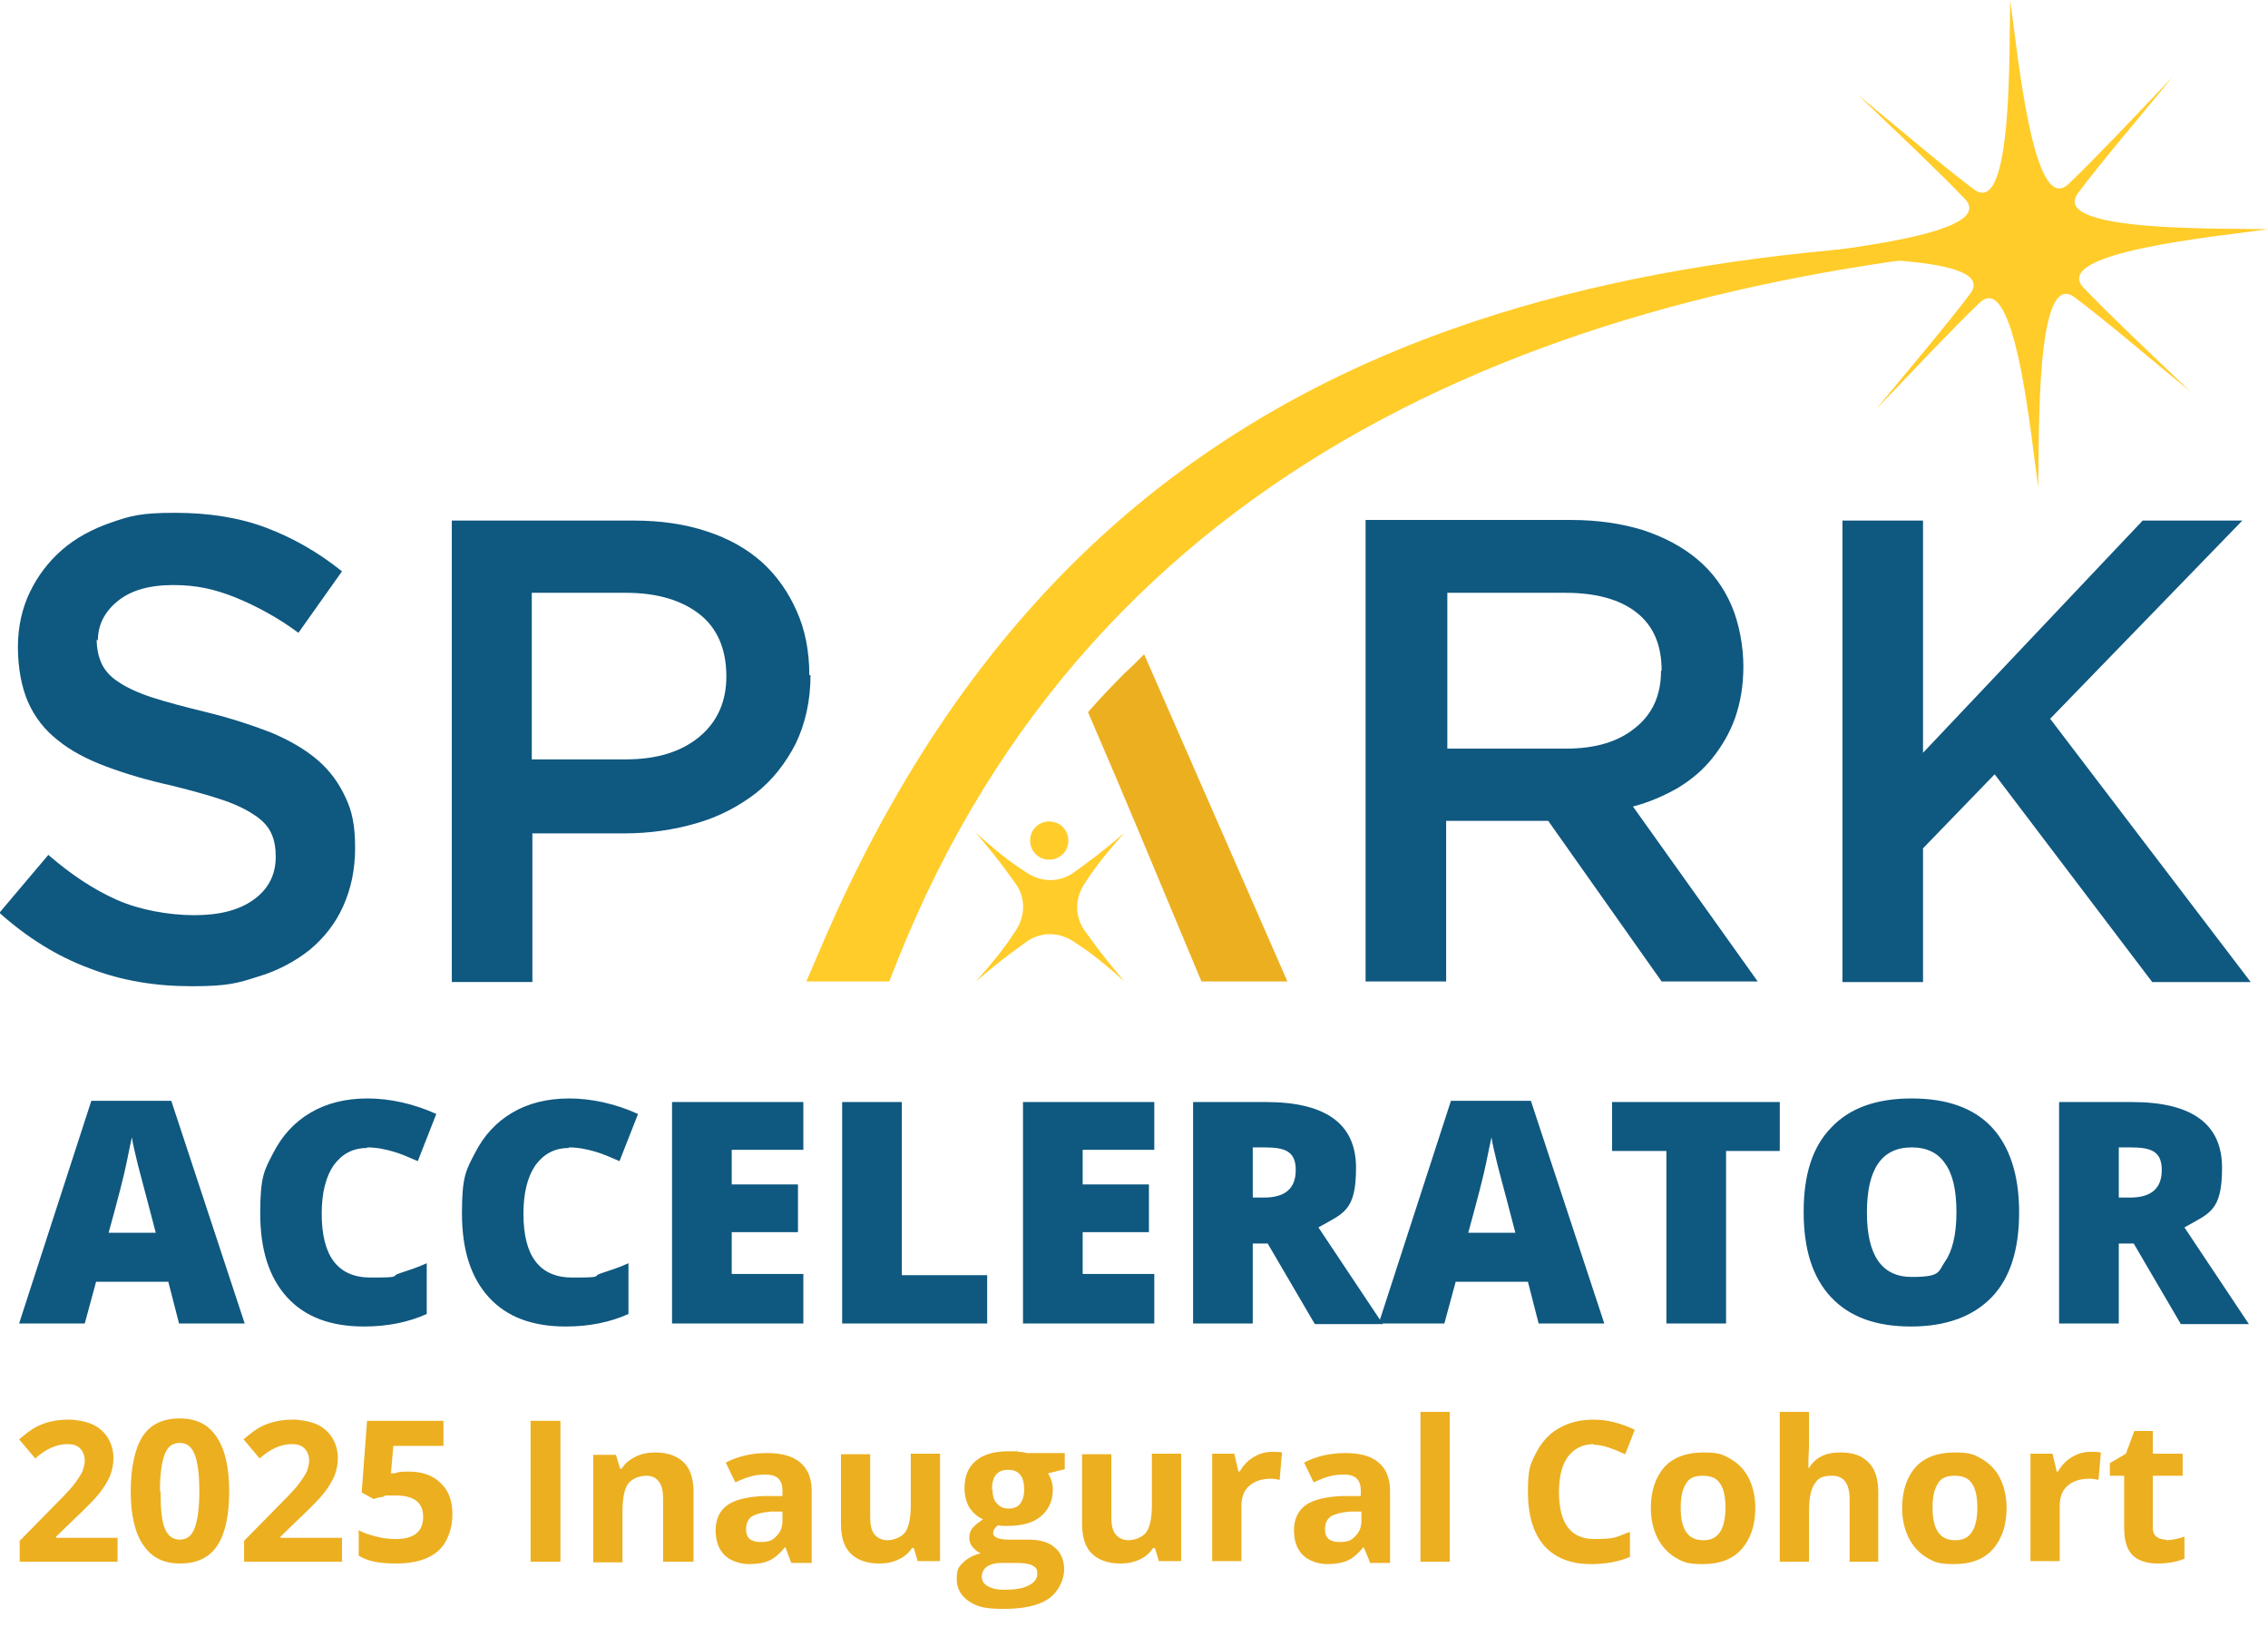 <?xml version="1.0" encoding="UTF-8"?> <svg xmlns="http://www.w3.org/2000/svg" id="Layer_1" version="1.1" viewBox="0 0 380 272.6"><defs><style> .st0, .st1 { fill: #ecaf20; } .st2, .st3 { fill: #0f5880; } .st4, .st1, .st3 { fill-rule: evenodd; } .st4, .st5 { fill: #ffcc29; } </style></defs><path class="st3" d="M16.4,107.3c0-2.6,1.1-4.8,3.3-6.6,2.2-1.8,5.3-2.7,9.3-2.7s7,.7,10.5,2.1c3.4,1.4,7,3.3,10.5,5.9l7.3-10.3c-4-3.2-8.2-5.6-12.7-7.3-4.5-1.7-9.6-2.5-15.3-2.5s-7.4.5-10.6,1.6c-3.2,1.1-6,2.6-8.3,4.6-2.3,2-4.1,4.4-5.4,7.1-1.3,2.7-2,5.8-2,9.2s.6,6.7,1.7,9.2c1.1,2.5,2.8,4.7,5,6.4,2.2,1.8,4.9,3.2,8.1,4.4,3.2,1.2,6.9,2.3,11,3.2,3.6.9,6.5,1.7,8.8,2.5,2.3.8,4,1.7,5.3,2.6,1.3.9,2.2,2,2.6,3,.5,1.1.7,2.4.7,3.8,0,3-1.2,5.4-3.7,7.2-2.5,1.8-5.8,2.6-10,2.6s-9.2-.9-13-2.6c-3.8-1.7-7.6-4.2-11.4-7.5l-8.2,9.7c4.7,4.2,9.7,7.3,15.1,9.3,5.4,2.1,11.1,3,17.1,3s7.7-.5,11.1-1.6c3.4-1,6.3-2.6,8.7-4.5,2.4-2,4.3-4.4,5.6-7.3,1.3-2.9,2-6.1,2-9.8s-.5-6.1-1.6-8.4c-1.1-2.4-2.6-4.5-4.7-6.3-2.1-1.8-4.7-3.3-7.8-4.6-3.1-1.2-6.7-2.4-10.8-3.4-3.7-.9-6.7-1.7-9.2-2.5-2.4-.8-4.3-1.7-5.6-2.6-1.4-.9-2.3-2-2.8-3.1-.5-1.1-.8-2.5-.8-4"></path><path class="st3" d="M121.7,113.3c0,4.2-1.5,7.6-4.5,10.1-3,2.5-7.1,3.8-12.3,3.8h-15.8v-27.9h15.8c5.1,0,9.2,1.2,12.2,3.5,3,2.3,4.6,5.8,4.6,10.5M135.6,113.1c0-4-.7-7.6-2.1-10.7-1.4-3.2-3.3-5.9-5.8-8.2-2.6-2.3-5.6-4-9.3-5.2-3.6-1.2-7.7-1.8-12.2-1.8h-30.5v77.3h13.5v-24.9h15.4c4.3,0,8.3-.6,12.1-1.7,3.8-1.1,7-2.8,9.9-5,2.8-2.2,5-5,6.7-8.3,1.6-3.3,2.5-7.2,2.5-11.5h0Z"></path><path class="st3" d="M278.3,112.4c0,4-1.4,7.2-4.3,9.5-2.9,2.4-6.8,3.5-11.6,3.5h-19.9v-26.1h19.8c5.1,0,9.1,1.1,11.9,3.3,2.8,2.2,4.2,5.4,4.2,9.7M294.5,164.4l-20.9-29.3c2.7-.7,5.2-1.8,7.5-3.1,2.3-1.4,4.2-3,5.8-5,1.6-2,2.9-4.2,3.8-6.7.9-2.6,1.4-5.4,1.4-8.7s-.7-7.2-2-10.2c-1.3-3-3.2-5.6-5.7-7.7-2.5-2.1-5.5-3.7-9.1-4.9-3.6-1.1-7.6-1.7-12-1.7h-34.5v77.3h13.5v-26.9h17.1l19,26.9h16Z"></path><path class="st3" d="M343.5,120.4l32.2-33.2h-16.7l-36.8,38.9v-38.9h-13.5v77.3h13.5v-22.4l12-12.4,26.4,34.8h16.5l-33.6-44.1Z"></path><path class="st4" d="M356.2,40.1c-99.7-1.1-176.3,21.9-217.7,116.4l-3.4,7.9h13.9c1.9-5,4-9.9,6.2-14.6,37.3-78.8,116.5-105.6,201-109.7"></path><path class="st1" d="M215.7,164.4l-24-54.8c-1.1,1.1-2.2,2.2-3.3,3.2-2.1,2.1-4.2,4.3-6.1,6.5,7,16.2,10.2,24.1,19,45.1h14.4Z"></path><path class="st4" d="M336.8,0c1.2,8.2,3.8,36.6,9.8,30.8,4.7-4.5,10.9-11.1,17.4-17.9-6,7.3-11.9,14.2-15.8,19.4-5,6.6,23.5,5.9,31.8,6.1-8.2,1.2-36.6,3.8-30.9,9.8,4.5,4.7,11.1,10.9,17.9,17.4-7.3-6-14.2-11.9-19.4-15.8-6.6-5-5.9,23.5-6.1,31.8-1.2-8.2-3.8-36.6-9.8-30.9-4.7,4.5-10.9,11.1-17.4,17.9,6-7.3,11.9-14.2,15.8-19.4,5-6.6-23.5-5.9-31.8-6.1,8.2-1.2,36.6-3.8,30.9-9.8-4.5-4.7-11.1-10.9-17.9-17.4,7.3,6,14.2,11.9,19.4,15.8,6.6,5,5.9-23.5,6.1-31.8h0Z"></path><path class="st5" d="M175.8,144c1.8,0,3.2-1.4,3.2-3.2s-1.4-3.2-3.2-3.2-3.2,1.4-3.2,3.2,1.4,3.2,3.2,3.2Z"></path><path class="st4" d="M172.2,146.3c-2-1.3-4-2.6-8.7-6.8,4.1,4.8,5.4,6.8,6.8,8.7,1.5,2.3,1.5,5.1,0,7.5-1.3,2-2.6,4-6.8,8.7,4.8-4.1,6.8-5.4,8.7-6.8,2.3-1.5,5.1-1.5,7.5,0,2,1.3,4,2.6,8.7,6.8-4.1-4.8-5.4-6.8-6.8-8.7-1.5-2.3-1.5-5.1,0-7.5,1.3-2,2.6-4,6.8-8.7-4.8,4.1-6.8,5.4-8.7,6.8-2.3,1.5-5.1,1.5-7.5,0Z"></path><path class="st2" d="M30,221.7l-1.8-7h-12.1l-1.9,7H3.2l12.1-37.3h13.4l12.3,37.3h-11ZM26.1,206.5l-1.6-6.1c-.4-1.4-.8-3.1-1.4-5.3-.5-2.1-.9-3.7-1-4.6-.2.9-.5,2.3-.9,4.3-.4,2-1.4,5.9-3,11.7h7.9ZM61.5,192.3c-2.4,0-4.2,1-5.6,2.9-1.3,1.9-2,4.6-2,8.1,0,7.1,2.7,10.7,8.2,10.7s3.2-.2,4.8-.7c1.5-.5,3.1-1,4.6-1.7v8.5c-3.1,1.4-6.6,2.1-10.5,2.1-5.6,0-9.9-1.6-12.9-4.9-3-3.3-4.5-7.9-4.5-14.1s.7-7.2,2.2-10.1c1.5-2.9,3.5-5.1,6.2-6.7,2.7-1.6,5.9-2.4,9.6-2.4s7.8.9,11.5,2.6l-3.1,7.9c-1.4-.6-2.7-1.2-4.1-1.6-1.4-.4-2.8-.7-4.4-.7ZM95.3,192.3c-2.4,0-4.2,1-5.6,2.9-1.3,1.9-2,4.6-2,8.1,0,7.1,2.7,10.7,8.2,10.7s3.2-.2,4.8-.7c1.5-.5,3.1-1,4.6-1.7v8.5c-3.1,1.4-6.6,2.1-10.5,2.1-5.6,0-9.9-1.6-12.9-4.9-3-3.3-4.5-7.9-4.5-14.1s.7-7.2,2.2-10.1c1.5-2.9,3.5-5.1,6.2-6.7,2.7-1.6,5.9-2.4,9.6-2.4s7.8.9,11.5,2.6l-3.1,7.9c-1.4-.6-2.7-1.2-4.1-1.6-1.4-.4-2.8-.7-4.4-.7ZM134.6,221.7h-22v-37.1h22v8h-12v5.8h11.1v8h-11.1v7h12v8.2ZM141.1,221.7v-37.1h10v29h14.3v8.1h-24.3ZM193.4,221.7h-22v-37.1h22v8h-12v5.8h11.1v8h-11.1v7h12v8.2ZM209.9,208.2v13.5h-10v-37.1h12.2c10.1,0,15.1,3.7,15.1,11s-2.1,7.6-6.3,10l10.8,16.2h-11.4l-7.9-13.5h-2.5ZM209.9,200.6h1.9c3.5,0,5.3-1.5,5.3-4.6s-1.7-3.8-5.2-3.8h-2v8.5ZM257.8,221.7l-1.8-7h-12.1l-1.9,7h-11l12.1-37.3h13.4l12.3,37.3h-11ZM253.9,206.5l-1.6-6.1c-.4-1.4-.8-3.1-1.4-5.3-.5-2.1-.9-3.7-1-4.6-.2.9-.5,2.3-.9,4.3-.4,2-1.4,5.9-3,11.7h7.9ZM289.2,221.7h-10v-28.9h-9.1v-8.2h28.1v8.2h-9v28.9ZM338.3,203.1c0,6.2-1.5,11-4.6,14.2-3.1,3.2-7.6,4.9-13.5,4.9s-10.3-1.6-13.4-4.9c-3.1-3.3-4.6-8-4.6-14.3s1.5-10.9,4.6-14.1c3.1-3.3,7.6-4.9,13.5-4.9s10.4,1.6,13.4,4.8c3,3.2,4.6,8,4.6,14.2ZM312.8,203.1c0,7.2,2.5,10.8,7.5,10.8s4.4-.9,5.6-2.6c1.2-1.7,1.9-4.5,1.9-8.2s-.6-6.4-1.9-8.2c-1.2-1.8-3.1-2.7-5.6-2.7-5,0-7.5,3.6-7.5,10.9ZM355,208.2v13.5h-10v-37.1h12.2c10.1,0,15.1,3.7,15.1,11s-2.1,7.6-6.3,10l10.8,16.2h-11.4l-7.9-13.5h-2.5ZM355,200.6h1.9c3.5,0,5.3-1.5,5.3-4.6s-1.7-3.8-5.2-3.8h-2v8.5Z"></path><path class="st0" d="M19.7,261.6H3.3v-3.5l5.9-6c1.8-1.8,2.9-3,3.4-3.7.5-.7.9-1.3,1.2-1.9.2-.6.4-1.2.4-1.8,0-.9-.3-1.6-.8-2.1-.5-.5-1.2-.7-2.1-.7s-1.8.2-2.7.6c-.9.4-1.8,1-2.7,1.8l-2.7-3.2c1.2-1,2.1-1.7,2.9-2.1.8-.4,1.6-.7,2.5-.9.9-.2,1.9-.3,3-.3s2.8.3,3.9.8,2,1.3,2.6,2.3c.6,1,.9,2.1.9,3.3s-.2,2.1-.6,3.1c-.4.9-1,1.9-1.8,2.9-.8,1-2.2,2.4-4.2,4.3l-3,2.9v.2h10.3v4.2ZM38.4,249.8c0,4.1-.7,7.2-2,9.1-1.3,2-3.4,3-6.2,3s-4.8-1-6.2-3.1c-1.4-2-2.1-5.1-2.1-9s.7-7.2,2-9.2c1.3-2,3.4-3,6.2-3s4.8,1,6.2,3.1c1.4,2.1,2.1,5.1,2.1,9.1ZM26.9,249.8c0,2.9.2,5,.7,6.2.5,1.2,1.3,1.9,2.5,1.9s2-.6,2.5-1.9c.5-1.3.8-3.3.8-6.2s-.3-5-.8-6.2c-.5-1.3-1.3-1.9-2.5-1.9s-2,.6-2.5,1.9c-.5,1.3-.8,3.3-.8,6.2ZM57.4,261.6h-16.5v-3.5l5.9-6c1.8-1.8,2.9-3,3.4-3.7.5-.7.9-1.3,1.2-1.9.2-.6.4-1.2.4-1.8,0-.9-.3-1.6-.8-2.1-.5-.5-1.2-.7-2.1-.7s-1.8.2-2.7.6c-.9.4-1.8,1-2.7,1.8l-2.7-3.2c1.2-1,2.1-1.7,2.9-2.1.8-.4,1.6-.7,2.5-.9.9-.2,1.9-.3,3-.3s2.8.3,3.9.8c1.1.5,2,1.3,2.6,2.3.6,1,.9,2.1.9,3.3s-.2,2.1-.6,3.1c-.4.9-1,1.9-1.8,2.9-.8,1-2.2,2.4-4.2,4.3l-3,2.9v.2h10.3v4.2ZM68.4,246.5c2.3,0,4.1.6,5.4,1.9,1.4,1.3,2,3,2,5.3s-.8,4.7-2.4,6.1c-1.6,1.4-3.9,2.1-7,2.1s-4.7-.4-6.3-1.3v-4.3c.8.5,1.8.8,3,1.1,1.1.3,2.2.4,3.2.4,3,0,4.6-1.2,4.6-3.7s-1.6-3.6-4.7-3.6-1.2,0-1.9.2c-.7.1-1.2.2-1.7.4l-2-1.1.9-12h12.8v4.2h-8.4l-.4,4.6h.6c.7-.3,1.5-.3,2.4-.3ZM88.9,261.6v-23.6h5v23.6h-5ZM116,261.6h-4.9v-10.5c0-1.3-.2-2.3-.7-2.9-.5-.7-1.2-1-2.2-1s-2.4.5-3,1.4c-.6.9-.9,2.4-.9,4.6v8.5h-4.9v-18h3.8l.7,2.3h.3c.5-.9,1.3-1.5,2.3-2,1-.5,2.1-.7,3.3-.7,2.1,0,3.7.6,4.8,1.7,1.1,1.1,1.6,2.8,1.6,4.9v11.7ZM132.5,261.6l-.9-2.4h-.1c-.8,1-1.7,1.8-2.6,2.2-.9.4-2,.6-3.4.6s-3.1-.5-4.1-1.5c-1-1-1.5-2.4-1.5-4.2s.7-3.3,2-4.2c1.3-.9,3.4-1.4,6.1-1.5h3.1v-.9c0-1.8-.9-2.7-2.8-2.7s-3.1.4-5.1,1.3l-1.6-3.3c2.1-1.1,4.4-1.6,6.9-1.6s4.3.5,5.6,1.6c1.3,1.1,1.9,2.7,1.9,4.8v12h-3.4ZM131.1,253.2h-1.9c-1.4.1-2.5.4-3.2.8-.7.5-1,1.2-1,2.2,0,1.4.8,2.1,2.4,2.1s2-.3,2.7-1c.7-.7,1-1.5,1-2.6v-1.5ZM153.8,261.6l-.7-2.3h-.3c-.5.8-1.3,1.5-2.2,1.9-1,.5-2.1.7-3.3.7-2.1,0-3.7-.6-4.8-1.7-1.1-1.1-1.6-2.8-1.6-4.9v-11.7h4.9v10.5c0,1.3.2,2.3.7,2.9.5.6,1.2,1,2.2,1s2.4-.5,3-1.4c.6-.9.9-2.4.9-4.6v-8.5h4.9v18h-3.8ZM178.4,243.6v2.5l-2.8.7c.5.8.8,1.7.8,2.7,0,1.9-.7,3.4-2,4.5-1.3,1.1-3.2,1.6-5.6,1.6h-.9s-.7-.1-.7-.1c-.5.4-.8.8-.8,1.3,0,.7.9,1.1,2.7,1.1h3.1c2,0,3.5.4,4.5,1.3,1,.8,1.6,2.1,1.6,3.7s-.9,3.7-2.6,4.9c-1.8,1.2-4.3,1.7-7.6,1.7s-4.4-.4-5.8-1.3c-1.3-.9-2-2.1-2-3.7s.3-2,1-2.7c.7-.7,1.7-1.3,3-1.6-.5-.2-.9-.6-1.3-1-.4-.5-.6-1-.6-1.6s.2-1.3.6-1.7c.4-.5,1-.9,1.7-1.4-.9-.4-1.7-1.1-2.3-2-.5-.9-.8-2-.8-3.2,0-2,.6-3.5,1.9-4.6,1.3-1.1,3.1-1.6,5.5-1.6s1.1,0,1.8.1c.7,0,1.1.2,1.3.2h6.3ZM164.5,264.1c0,.7.3,1.2,1,1.6.7.4,1.6.6,2.7.6,1.8,0,3.1-.2,4.1-.7,1-.5,1.5-1.1,1.5-2s-.3-1.1-.9-1.4c-.6-.3-1.5-.4-2.7-.4h-2.5c-.9,0-1.7.2-2.3.6-.6.4-.9,1-.9,1.7ZM166.3,249.5c0,1,.2,1.8.7,2.3.5.6,1.1.9,2,.9s1.6-.3,2-.9c.4-.6.6-1.3.6-2.3,0-2.2-.9-3.3-2.7-3.3s-2.7,1.1-2.7,3.3ZM194.2,261.6l-.7-2.3h-.3c-.5.8-1.3,1.5-2.2,1.9-1,.5-2.1.7-3.3.7-2.1,0-3.7-.6-4.8-1.7-1.1-1.1-1.6-2.8-1.6-4.9v-11.7h4.9v10.5c0,1.3.2,2.3.7,2.9.5.6,1.2,1,2.2,1s2.4-.5,3-1.4c.6-.9.9-2.4.9-4.6v-8.5h4.9v18h-3.8ZM213.1,243.2c.7,0,1.2,0,1.7.1l-.4,4.6c-.4-.1-.9-.2-1.4-.2-1.6,0-2.8.4-3.7,1.2-.9.8-1.3,1.9-1.3,3.4v9.2h-4.9v-18h3.7l.7,3h.2c.6-1,1.3-1.8,2.3-2.4,1-.6,2-.9,3.1-.9ZM229.5,261.6l-1-2.4h-.1c-.8,1-1.7,1.8-2.6,2.2-.9.4-2,.6-3.4.6s-3.1-.5-4.1-1.5c-1-1-1.5-2.4-1.5-4.2s.7-3.3,2-4.2c1.3-.9,3.4-1.4,6.1-1.5h3.1v-.9c0-1.8-.9-2.7-2.8-2.7s-3.1.4-5.1,1.3l-1.6-3.3c2.1-1.1,4.4-1.6,6.9-1.6s4.3.5,5.6,1.6c1.3,1.1,1.9,2.7,1.9,4.8v12h-3.4ZM228.1,253.2h-1.9c-1.4.1-2.5.4-3.2.8-.7.5-1,1.2-1,2.2,0,1.4.8,2.1,2.4,2.1s2-.3,2.7-1c.7-.7,1-1.5,1-2.6v-1.5ZM242.9,261.6h-4.9v-25.1h4.9v25.1ZM267.1,241.9c-1.9,0-3.3.7-4.4,2.1-1,1.4-1.5,3.4-1.5,5.9,0,5.3,2,7.9,5.9,7.9s3.7-.4,6-1.2v4.2c-1.9.8-4.1,1.2-6.5,1.2-3.4,0-6-1-7.9-3.1-1.8-2.1-2.7-5.1-2.7-9s.4-4.6,1.3-6.4c.9-1.8,2.2-3.3,3.8-4.2,1.7-1,3.6-1.5,5.9-1.5s4.6.6,6.9,1.7l-1.6,4.1c-.9-.4-1.8-.8-2.7-1.1-.9-.3-1.8-.5-2.6-.5ZM281.6,252.6c0,1.8.3,3.1.9,4,.6.9,1.5,1.4,2.9,1.4s2.2-.5,2.8-1.4c.6-.9.9-2.3.9-4.1s-.3-3.1-.9-4c-.6-.9-1.5-1.3-2.9-1.3s-2.3.4-2.8,1.3c-.6.9-.9,2.2-.9,4ZM294.1,252.6c0,2.9-.8,5.2-2.3,6.9-1.5,1.7-3.7,2.5-6.5,2.5s-3.3-.4-4.6-1.1c-1.3-.8-2.3-1.9-3-3.3-.7-1.4-1.1-3.1-1.1-5,0-2.9.8-5.2,2.3-6.9,1.5-1.6,3.7-2.4,6.5-2.4s3.3.4,4.6,1.1c1.3.8,2.3,1.8,3,3.2.7,1.4,1.1,3.1,1.1,4.9ZM314.8,261.6h-4.9v-10.5c0-2.6-1-3.9-2.9-3.9s-2.4.5-3,1.4c-.6.9-.9,2.4-.9,4.5v8.5h-4.9v-25.1h4.9v5.1c0,.4,0,1.3-.1,2.8v1.5c-.1,0,.1,0,.1,0,1.1-1.8,2.8-2.6,5.2-2.6s3.7.6,4.8,1.7c1.1,1.1,1.6,2.8,1.6,4.9v11.7ZM323.8,252.6c0,1.8.3,3.1.9,4,.6.9,1.5,1.4,2.9,1.4s2.2-.5,2.8-1.4c.6-.9.9-2.3.9-4.1s-.3-3.1-.9-4c-.6-.9-1.5-1.3-2.9-1.3s-2.3.4-2.8,1.3c-.6.9-.9,2.2-.9,4ZM336.2,252.6c0,2.9-.8,5.2-2.3,6.9-1.5,1.7-3.7,2.5-6.5,2.5s-3.3-.4-4.6-1.1c-1.3-.8-2.3-1.9-3-3.3-.7-1.4-1.1-3.1-1.1-5,0-2.9.8-5.2,2.3-6.9,1.5-1.6,3.7-2.4,6.5-2.4s3.3.4,4.6,1.1c1.3.8,2.3,1.8,3,3.2.7,1.4,1.1,3.1,1.1,4.9ZM350.3,243.2c.7,0,1.2,0,1.7.1l-.4,4.6c-.4-.1-.9-.2-1.5-.2-1.6,0-2.8.4-3.7,1.2-.9.8-1.3,1.9-1.3,3.4v9.2h-4.9v-18h3.7l.7,3h.2c.6-1,1.3-1.8,2.3-2.4,1-.6,2-.9,3.1-.9ZM362.9,258c.9,0,1.9-.2,3.1-.6v3.7c-1.2.5-2.7.8-4.5.8s-3.4-.5-4.3-1.5c-.9-1-1.3-2.5-1.3-4.5v-8.7h-2.4v-2.1l2.7-1.6,1.4-3.8h3.1v3.8h5v3.7h-5v8.7c0,.7.2,1.2.6,1.5.4.3.9.5,1.6.5Z"></path></svg> 